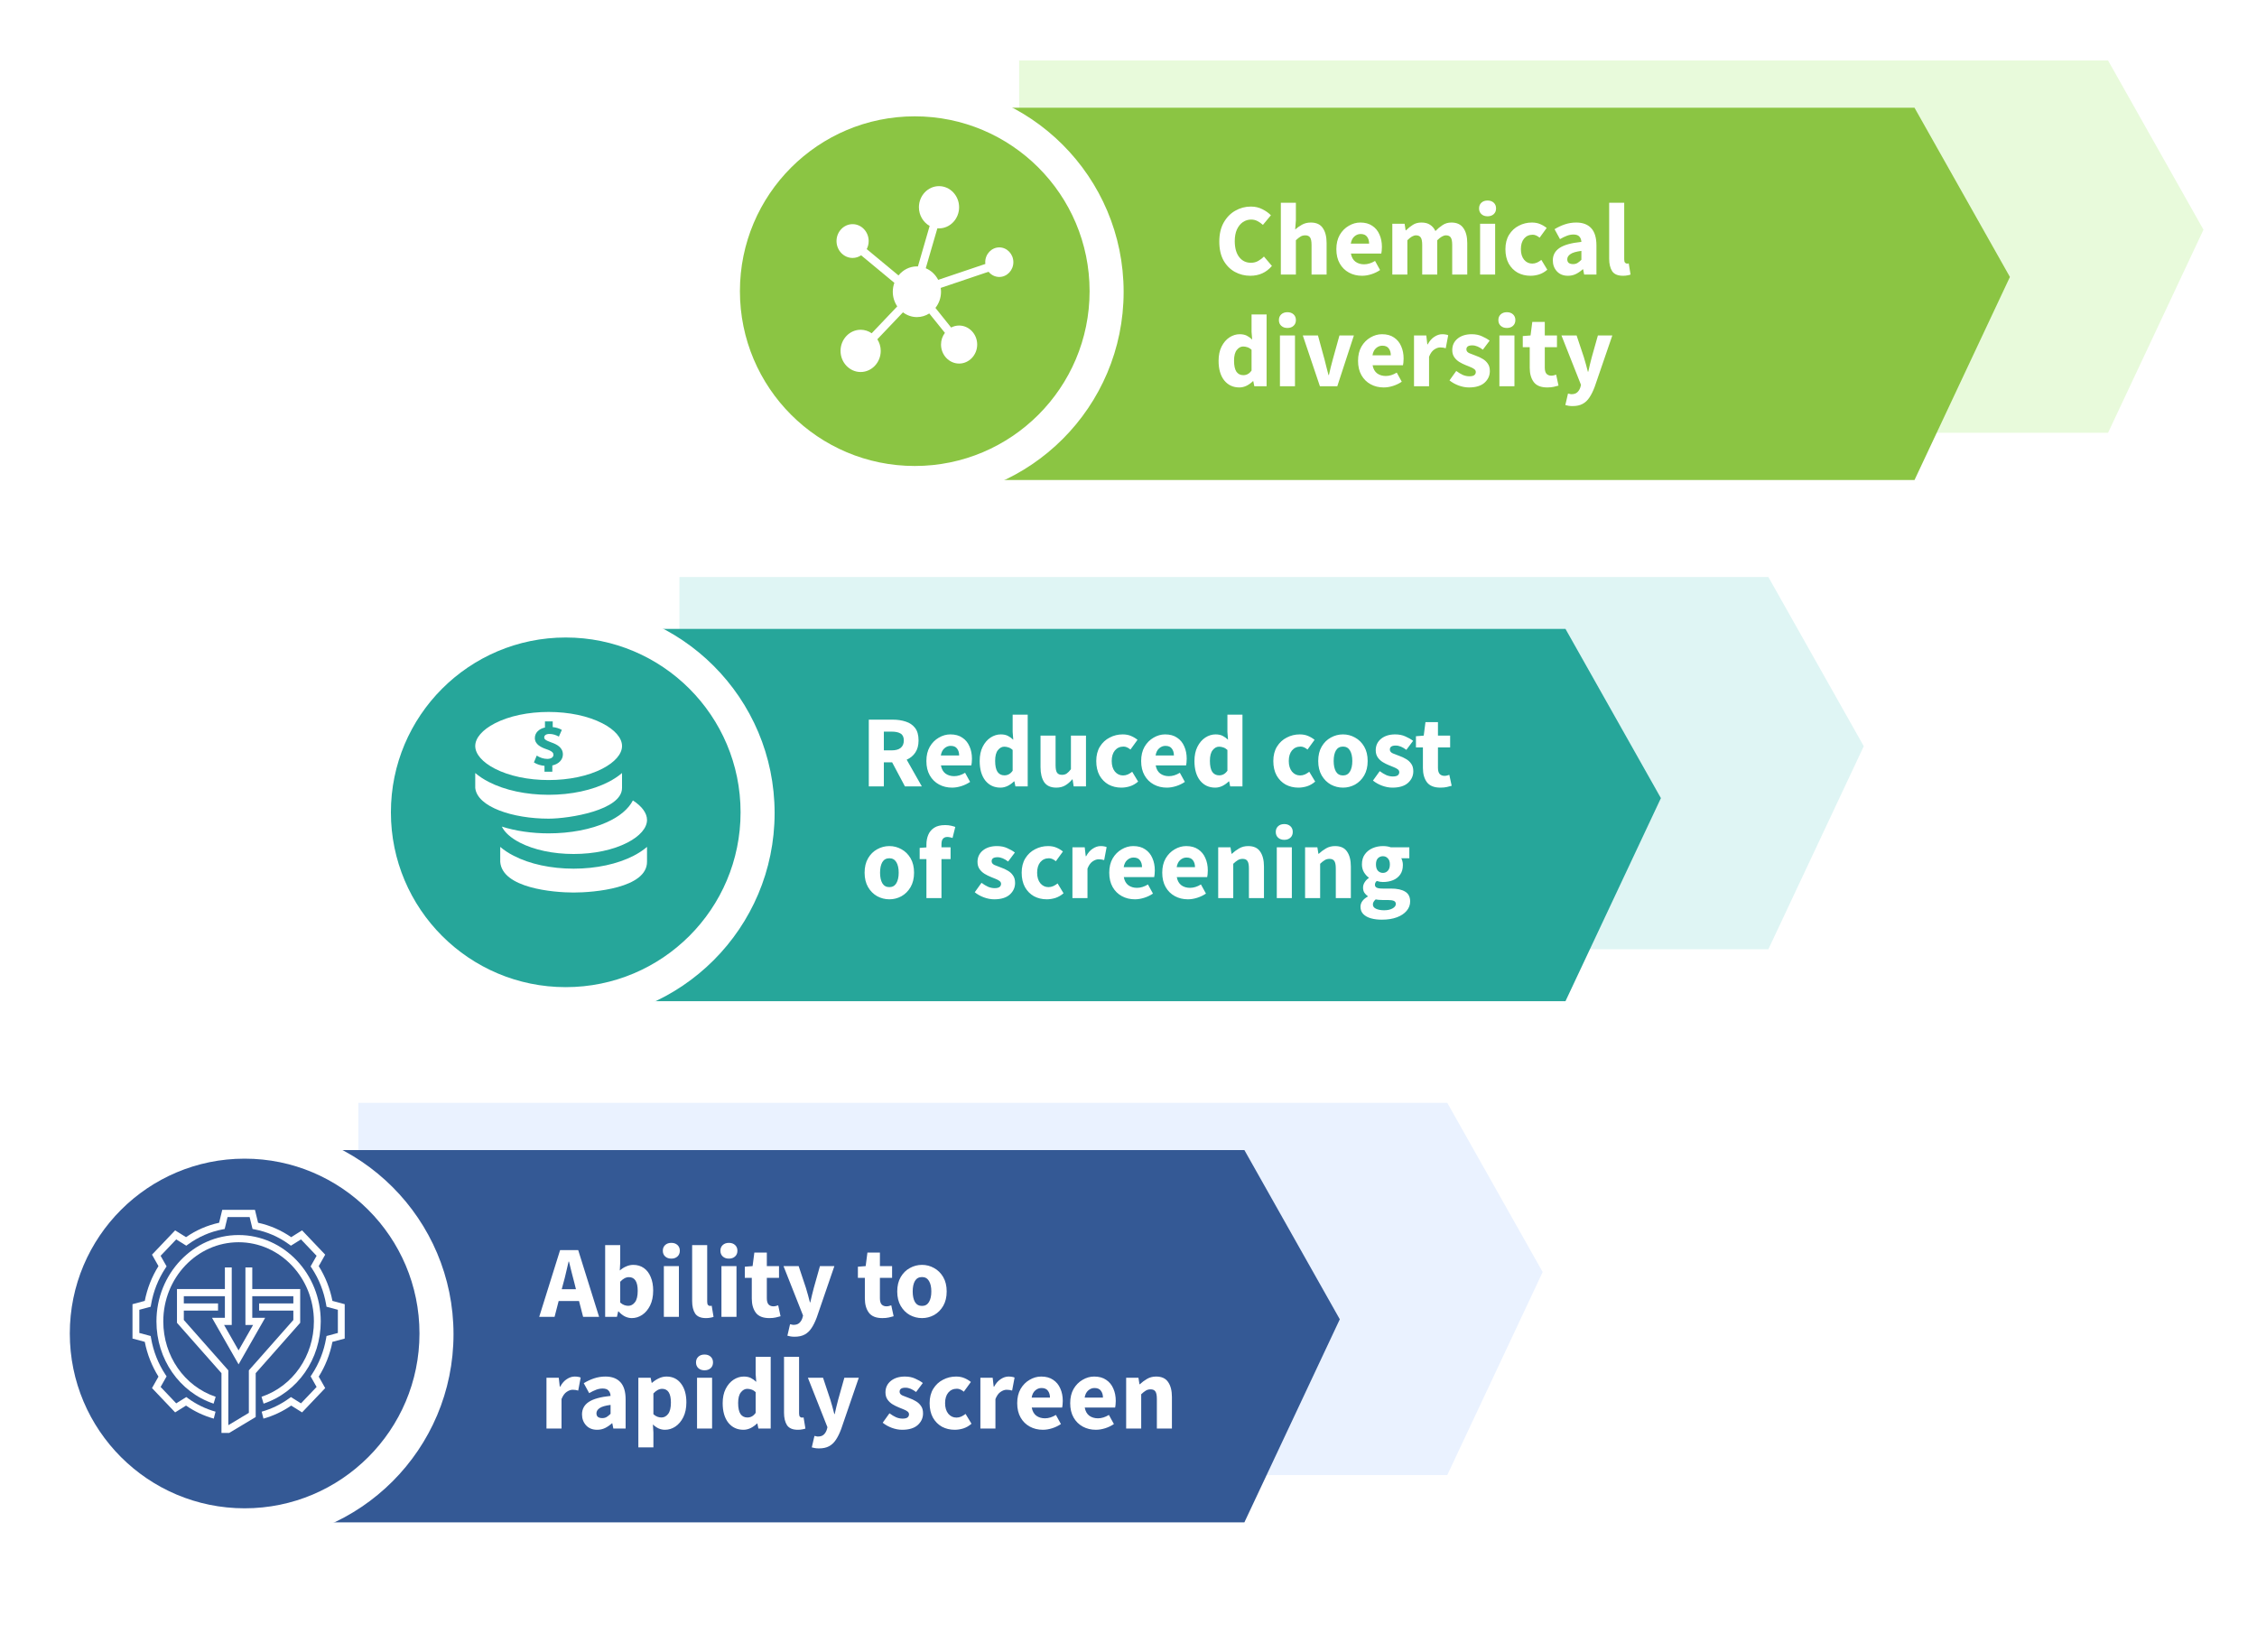 <svg width="485" height="355" viewBox="0 0 485 355" fill="none" xmlns="http://www.w3.org/2000/svg">
<rect width="485" height="355" fill="white"/>
<path d="M77 237H310.997L331.5 273.364L310.997 317H77V237Z" fill="#EAF2FF"/>
<path d="M56.906 247.156H267.403L287.906 283.52L267.403 327.156H56.906V247.156Z" fill="#345995"/>
<g filter="url(#filter0_d_3346_10441)">
<circle cx="52.727" cy="284.727" r="44.727" fill="white"/>
</g>
<g filter="url(#filter1_d_3346_10441)">
<circle cx="52.57" cy="284.57" r="37.57" fill="#345995"/>
</g>
<path d="M121.06 275.74L120.708 277.06H123.766L123.436 275.74C123.245 275.021 123.047 274.259 122.842 273.452C122.651 272.645 122.461 271.868 122.27 271.12H122.182C122.006 271.883 121.823 272.667 121.632 273.474C121.456 274.266 121.265 275.021 121.06 275.74ZM115.868 283L120.356 268.656H124.25L128.738 283H125.306L124.426 279.59H120.048L119.168 283H115.868ZM135.761 283.264C135.277 283.264 134.786 283.147 134.287 282.912C133.803 282.663 133.349 282.303 132.923 281.834H132.835L132.571 283H130.041V267.578H133.275V271.362L133.187 273.034C133.613 272.653 134.075 272.359 134.573 272.154C135.072 271.934 135.571 271.824 136.069 271.824C136.949 271.824 137.712 272.051 138.357 272.506C139.003 272.961 139.494 273.606 139.831 274.442C140.183 275.263 140.359 276.231 140.359 277.346C140.359 278.593 140.139 279.663 139.699 280.558C139.259 281.438 138.687 282.113 137.983 282.582C137.294 283.037 136.553 283.264 135.761 283.264ZM135.013 280.624C135.571 280.624 136.047 280.367 136.443 279.854C136.839 279.341 137.037 278.527 137.037 277.412C137.037 275.447 136.407 274.464 135.145 274.464C134.5 274.464 133.877 274.794 133.275 275.454V279.92C133.569 280.184 133.862 280.367 134.155 280.47C134.449 280.573 134.735 280.624 135.013 280.624ZM142.653 283V272.088H145.887V283H142.653ZM144.259 270.482C143.716 270.482 143.276 270.328 142.939 270.02C142.601 269.712 142.433 269.301 142.433 268.788C142.433 268.275 142.601 267.864 142.939 267.556C143.276 267.248 143.716 267.094 144.259 267.094C144.801 267.094 145.241 267.248 145.579 267.556C145.916 267.864 146.085 268.275 146.085 268.788C146.085 269.301 145.916 269.712 145.579 270.02C145.241 270.328 144.801 270.482 144.259 270.482ZM151.703 283.264C150.588 283.264 149.811 282.934 149.371 282.274C148.945 281.599 148.733 280.712 148.733 279.612V267.578H151.967V279.744C151.967 280.081 152.025 280.316 152.143 280.448C152.275 280.58 152.407 280.646 152.539 280.646C152.612 280.646 152.671 280.646 152.715 280.646C152.773 280.631 152.847 280.617 152.935 280.602L153.331 283C153.155 283.073 152.927 283.132 152.649 283.176C152.385 283.235 152.069 283.264 151.703 283.264ZM155.028 283V272.088H158.262V283H155.028ZM156.634 270.482C156.091 270.482 155.651 270.328 155.314 270.02C154.976 269.712 154.808 269.301 154.808 268.788C154.808 268.275 154.976 267.864 155.314 267.556C155.651 267.248 156.091 267.094 156.634 267.094C157.176 267.094 157.616 267.248 157.954 267.556C158.291 267.864 158.46 268.275 158.46 268.788C158.46 269.301 158.291 269.712 157.954 270.02C157.616 270.328 157.176 270.482 156.634 270.482ZM165.31 283.264C163.96 283.264 162.992 282.875 162.406 282.098C161.834 281.321 161.548 280.301 161.548 279.04V274.618H160.052V272.22L161.724 272.088L162.098 269.184H164.782V272.088H167.4V274.618H164.782V278.996C164.782 279.612 164.906 280.059 165.156 280.338C165.42 280.602 165.764 280.734 166.19 280.734C166.366 280.734 166.542 280.712 166.718 280.668C166.908 280.624 167.077 280.573 167.224 280.514L167.73 282.868C167.451 282.956 167.106 283.044 166.696 283.132C166.3 283.22 165.838 283.264 165.31 283.264ZM170.74 287.268C170.417 287.268 170.131 287.246 169.882 287.202C169.647 287.158 169.42 287.107 169.2 287.048L169.772 284.584C169.874 284.599 169.992 284.621 170.124 284.65C170.256 284.694 170.38 284.716 170.498 284.716C171.04 284.716 171.458 284.584 171.752 284.32C172.045 284.056 172.265 283.711 172.412 283.286L172.566 282.714L168.364 272.088H171.62L173.182 276.774C173.343 277.273 173.49 277.779 173.622 278.292C173.754 278.805 173.893 279.333 174.04 279.876H174.128C174.245 279.363 174.362 278.849 174.48 278.336C174.612 277.808 174.744 277.287 174.876 276.774L176.196 272.088H179.298L175.514 283.11C175.176 284.019 174.802 284.782 174.392 285.398C173.981 286.029 173.482 286.498 172.896 286.806C172.324 287.114 171.605 287.268 170.74 287.268ZM189.609 283.264C188.259 283.264 187.291 282.875 186.705 282.098C186.133 281.321 185.847 280.301 185.847 279.04V274.618H184.351V272.22L186.023 272.088L186.397 269.184H189.081V272.088H191.699V274.618H189.081V278.996C189.081 279.612 189.205 280.059 189.455 280.338C189.719 280.602 190.063 280.734 190.489 280.734C190.665 280.734 190.841 280.712 191.017 280.668C191.207 280.624 191.376 280.573 191.523 280.514L192.029 282.868C191.75 282.956 191.405 283.044 190.995 283.132C190.599 283.22 190.137 283.264 189.609 283.264ZM198.128 283.264C197.204 283.264 196.331 283.044 195.51 282.604C194.703 282.149 194.05 281.497 193.552 280.646C193.053 279.781 192.804 278.747 192.804 277.544C192.804 276.327 193.053 275.293 193.552 274.442C194.05 273.591 194.703 272.946 195.51 272.506C196.331 272.051 197.204 271.824 198.128 271.824C199.052 271.824 199.917 272.051 200.724 272.506C201.53 272.946 202.183 273.591 202.682 274.442C203.18 275.293 203.43 276.327 203.43 277.544C203.43 278.747 203.18 279.781 202.682 280.646C202.183 281.497 201.53 282.149 200.724 282.604C199.917 283.044 199.052 283.264 198.128 283.264ZM198.128 280.646C198.788 280.646 199.286 280.367 199.624 279.81C199.961 279.238 200.13 278.483 200.13 277.544C200.13 276.591 199.961 275.835 199.624 275.278C199.286 274.721 198.788 274.442 198.128 274.442C197.453 274.442 196.947 274.721 196.61 275.278C196.287 275.835 196.126 276.591 196.126 277.544C196.126 278.483 196.287 279.238 196.61 279.81C196.947 280.367 197.453 280.646 198.128 280.646ZM117.43 307V296.088H120.07L120.29 298.002H120.378C120.774 297.269 121.251 296.726 121.808 296.374C122.365 296.007 122.923 295.824 123.48 295.824C123.788 295.824 124.045 295.846 124.25 295.89C124.455 295.919 124.631 295.971 124.778 296.044L124.25 298.838C124.059 298.779 123.869 298.735 123.678 298.706C123.502 298.677 123.297 298.662 123.062 298.662C122.651 298.662 122.219 298.816 121.764 299.124C121.324 299.417 120.957 299.931 120.664 300.664V307H117.43ZM128.323 307.264C127.325 307.264 126.533 306.949 125.947 306.318C125.36 305.673 125.067 304.888 125.067 303.964C125.067 302.82 125.551 301.925 126.519 301.28C127.487 300.635 129.049 300.202 131.205 299.982C131.175 299.498 131.029 299.117 130.765 298.838C130.515 298.545 130.09 298.398 129.489 298.398C129.034 298.398 128.572 298.486 128.103 298.662C127.633 298.838 127.135 299.08 126.607 299.388L125.441 297.254C126.13 296.829 126.863 296.484 127.641 296.22C128.433 295.956 129.254 295.824 130.105 295.824C131.498 295.824 132.569 296.227 133.317 297.034C134.065 297.841 134.439 299.08 134.439 300.752V307H131.799L131.579 305.878H131.491C131.036 306.289 130.545 306.626 130.017 306.89C129.503 307.139 128.939 307.264 128.323 307.264ZM129.423 304.756C129.789 304.756 130.105 304.675 130.369 304.514C130.647 304.338 130.926 304.111 131.205 303.832V301.918C130.061 302.065 129.269 302.299 128.829 302.622C128.389 302.93 128.169 303.297 128.169 303.722C128.169 304.074 128.279 304.338 128.499 304.514C128.733 304.675 129.041 304.756 129.423 304.756ZM137.174 311.048V296.088H139.814L140.034 297.166H140.122C140.547 296.785 141.024 296.469 141.552 296.22C142.095 295.956 142.652 295.824 143.224 295.824C144.544 295.824 145.585 296.33 146.348 297.342C147.111 298.339 147.492 299.681 147.492 301.368C147.492 302.615 147.272 303.678 146.832 304.558C146.392 305.438 145.82 306.113 145.116 306.582C144.427 307.037 143.686 307.264 142.894 307.264C142.425 307.264 141.97 307.169 141.53 306.978C141.09 306.773 140.679 306.487 140.298 306.12L140.408 307.858V311.048H137.174ZM142.146 304.624C142.703 304.624 143.18 304.367 143.576 303.854C143.972 303.341 144.17 302.527 144.17 301.412C144.17 299.447 143.539 298.464 142.278 298.464C141.647 298.464 141.024 298.794 140.408 299.454V303.92C140.701 304.184 140.995 304.367 141.288 304.47C141.581 304.573 141.867 304.624 142.146 304.624ZM149.785 307V296.088H153.019V307H149.785ZM151.391 294.482C150.849 294.482 150.409 294.328 150.071 294.02C149.734 293.712 149.565 293.301 149.565 292.788C149.565 292.275 149.734 291.864 150.071 291.556C150.409 291.248 150.849 291.094 151.391 291.094C151.934 291.094 152.374 291.248 152.711 291.556C153.049 291.864 153.217 292.275 153.217 292.788C153.217 293.301 153.049 293.712 152.711 294.02C152.374 294.328 151.934 294.482 151.391 294.482ZM159.76 307.264C158.41 307.264 157.325 306.758 156.504 305.746C155.697 304.719 155.294 303.319 155.294 301.544C155.294 300.356 155.506 299.337 155.932 298.486C156.372 297.621 156.936 296.961 157.626 296.506C158.33 296.051 159.063 295.824 159.826 295.824C160.427 295.824 160.933 295.927 161.344 296.132C161.754 296.337 162.143 296.616 162.51 296.968L162.378 295.296V291.578H165.612V307H162.972L162.752 305.922H162.664C162.282 306.303 161.835 306.626 161.322 306.89C160.808 307.139 160.288 307.264 159.76 307.264ZM160.596 304.624C160.948 304.624 161.263 304.551 161.542 304.404C161.835 304.257 162.114 304.001 162.378 303.634V299.168C162.099 298.904 161.798 298.721 161.476 298.618C161.168 298.515 160.867 298.464 160.574 298.464C160.06 298.464 159.606 298.713 159.21 299.212C158.814 299.696 158.616 300.459 158.616 301.5C158.616 302.571 158.784 303.363 159.122 303.876C159.474 304.375 159.965 304.624 160.596 304.624ZM171.447 307.264C170.332 307.264 169.555 306.934 169.115 306.274C168.69 305.599 168.477 304.712 168.477 303.612V291.578H171.711V303.744C171.711 304.081 171.77 304.316 171.887 304.448C172.019 304.58 172.151 304.646 172.283 304.646C172.356 304.646 172.415 304.646 172.459 304.646C172.518 304.631 172.591 304.617 172.679 304.602L173.075 307C172.899 307.073 172.672 307.132 172.393 307.176C172.129 307.235 171.814 307.264 171.447 307.264ZM175.982 311.268C175.659 311.268 175.373 311.246 175.124 311.202C174.889 311.158 174.662 311.107 174.442 311.048L175.014 308.584C175.116 308.599 175.234 308.621 175.366 308.65C175.498 308.694 175.622 308.716 175.74 308.716C176.282 308.716 176.7 308.584 176.994 308.32C177.287 308.056 177.507 307.711 177.654 307.286L177.808 306.714L173.606 296.088H176.862L178.424 300.774C178.585 301.273 178.732 301.779 178.864 302.292C178.996 302.805 179.135 303.333 179.282 303.876H179.37C179.487 303.363 179.604 302.849 179.722 302.336C179.854 301.808 179.986 301.287 180.118 300.774L181.438 296.088H184.54L180.756 307.11C180.418 308.019 180.044 308.782 179.634 309.398C179.223 310.029 178.724 310.498 178.138 310.806C177.566 311.114 176.847 311.268 175.982 311.268ZM193.861 307.264C193.142 307.264 192.401 307.125 191.639 306.846C190.891 306.567 190.238 306.201 189.681 305.746L191.133 303.722C191.631 304.089 192.108 304.375 192.563 304.58C193.032 304.771 193.494 304.866 193.949 304.866C194.433 304.866 194.785 304.785 195.005 304.624C195.225 304.448 195.335 304.221 195.335 303.942C195.335 303.693 195.225 303.487 195.005 303.326C194.799 303.165 194.528 303.018 194.191 302.886C193.853 302.739 193.494 302.593 193.113 302.446C192.673 302.27 192.233 302.05 191.793 301.786C191.367 301.522 191.008 301.185 190.715 300.774C190.421 300.349 190.275 299.835 190.275 299.234C190.275 298.222 190.656 297.401 191.419 296.77C192.196 296.139 193.208 295.824 194.455 295.824C195.291 295.824 196.024 295.971 196.655 296.264C197.3 296.543 197.85 296.858 198.305 297.21L196.853 299.146C196.471 298.853 196.09 298.625 195.709 298.464C195.327 298.303 194.946 298.222 194.565 298.222C193.729 298.222 193.311 298.508 193.311 299.08C193.311 299.432 193.516 299.703 193.927 299.894C194.352 300.07 194.843 300.261 195.401 300.466C195.87 300.627 196.325 300.84 196.765 301.104C197.219 301.353 197.593 301.691 197.887 302.116C198.195 302.527 198.349 303.069 198.349 303.744C198.349 304.727 197.967 305.563 197.205 306.252C196.442 306.927 195.327 307.264 193.861 307.264ZM205.155 307.264C204.143 307.264 203.226 307.044 202.405 306.604C201.598 306.149 200.953 305.497 200.469 304.646C199.999 303.781 199.765 302.747 199.765 301.544C199.765 300.327 200.029 299.293 200.557 298.442C201.085 297.591 201.781 296.946 202.647 296.506C203.512 296.051 204.443 295.824 205.441 295.824C206.115 295.824 206.709 295.934 207.223 296.154C207.751 296.374 208.22 296.653 208.631 296.99L207.113 299.08C206.599 298.655 206.108 298.442 205.639 298.442C204.861 298.442 204.238 298.721 203.769 299.278C203.314 299.835 203.087 300.591 203.087 301.544C203.087 302.483 203.314 303.238 203.769 303.81C204.238 304.367 204.825 304.646 205.529 304.646C205.881 304.646 206.225 304.573 206.563 304.426C206.9 304.265 207.208 304.074 207.487 303.854L208.763 305.966C208.22 306.435 207.633 306.773 207.003 306.978C206.372 307.169 205.756 307.264 205.155 307.264ZM210.672 307V296.088H213.312L213.532 298.002H213.62C214.016 297.269 214.493 296.726 215.05 296.374C215.608 296.007 216.165 295.824 216.722 295.824C217.03 295.824 217.287 295.846 217.492 295.89C217.698 295.919 217.874 295.971 218.02 296.044L217.492 298.838C217.302 298.779 217.111 298.735 216.92 298.706C216.744 298.677 216.539 298.662 216.304 298.662C215.894 298.662 215.461 298.816 215.006 299.124C214.566 299.417 214.2 299.931 213.906 300.664V307H210.672ZM224.107 307.264C223.066 307.264 222.127 307.037 221.291 306.582C220.455 306.127 219.795 305.475 219.311 304.624C218.827 303.773 218.585 302.747 218.585 301.544C218.585 300.356 218.827 299.337 219.311 298.486C219.81 297.635 220.455 296.983 221.247 296.528C222.039 296.059 222.868 295.824 223.733 295.824C224.774 295.824 225.632 296.059 226.307 296.528C226.996 296.983 227.51 297.606 227.847 298.398C228.199 299.175 228.375 300.063 228.375 301.06C228.375 301.339 228.36 301.617 228.331 301.896C228.302 302.16 228.272 302.358 228.243 302.49H221.709C221.856 303.282 222.186 303.869 222.699 304.25C223.212 304.617 223.828 304.8 224.547 304.8C225.324 304.8 226.109 304.558 226.901 304.074L227.979 306.032C227.422 306.413 226.798 306.714 226.109 306.934C225.42 307.154 224.752 307.264 224.107 307.264ZM221.687 300.356H225.625C225.625 299.755 225.478 299.263 225.185 298.882C224.906 298.486 224.444 298.288 223.799 298.288C223.3 298.288 222.853 298.464 222.457 298.816C222.061 299.153 221.804 299.667 221.687 300.356ZM235.494 307.264C234.452 307.264 233.514 307.037 232.678 306.582C231.842 306.127 231.182 305.475 230.698 304.624C230.214 303.773 229.972 302.747 229.972 301.544C229.972 300.356 230.214 299.337 230.698 298.486C231.196 297.635 231.842 296.983 232.634 296.528C233.426 296.059 234.254 295.824 235.12 295.824C236.161 295.824 237.019 296.059 237.694 296.528C238.383 296.983 238.896 297.606 239.234 298.398C239.586 299.175 239.762 300.063 239.762 301.06C239.762 301.339 239.747 301.617 239.718 301.896C239.688 302.16 239.659 302.358 239.63 302.49H233.096C233.242 303.282 233.572 303.869 234.086 304.25C234.599 304.617 235.215 304.8 235.934 304.8C236.711 304.8 237.496 304.558 238.288 304.074L239.366 306.032C238.808 306.413 238.185 306.714 237.496 306.934C236.806 307.154 236.139 307.264 235.494 307.264ZM233.074 300.356H237.012C237.012 299.755 236.865 299.263 236.572 298.882C236.293 298.486 235.831 298.288 235.186 298.288C234.687 298.288 234.24 298.464 233.844 298.816C233.448 299.153 233.191 299.667 233.074 300.356ZM241.996 307V296.088H244.636L244.856 297.474H244.944C245.414 297.034 245.927 296.653 246.484 296.33C247.056 295.993 247.709 295.824 248.442 295.824C249.63 295.824 250.488 296.22 251.016 297.012C251.559 297.789 251.83 298.86 251.83 300.224V307H248.596V300.642C248.596 299.85 248.486 299.307 248.266 299.014C248.061 298.721 247.724 298.574 247.254 298.574C246.844 298.574 246.492 298.669 246.198 298.86C245.905 299.036 245.582 299.293 245.23 299.63V307H241.996Z" fill="white"/>
<path d="M64.508 277.014H54.21V272.375H52.739V284.745H54.382L51.268 290.201L48.155 284.745H49.797V272.375H48.326V277.014H38.029V284.276L47.591 295.1V307.939H49.257L54.946 304.522V295.1L64.508 284.276V277.014ZM53.475 294.492V303.625L49.062 306.276V294.492L39.5 283.668V281.653H46.855V280.106H39.5V278.56H48.326V283.199H45.555L51.268 293.206L56.981 283.199H54.21V278.56H63.037V280.106H55.681V281.653H63.037V283.668L53.475 294.492Z" fill="white"/>
<path d="M71.435 279.566C70.91 276.888 69.921 274.378 68.491 272.093L69.881 269.632L64.912 264.409L62.57 265.87C60.395 264.366 58.008 263.326 55.46 262.775L54.787 260H47.759L47.086 262.773C44.538 263.325 42.15 264.364 39.975 265.868L37.633 264.408L32.664 269.63L34.054 272.091C32.624 274.376 31.635 276.886 31.11 279.565L28.472 280.274V287.66L31.111 288.368C31.636 291.047 32.624 293.556 34.055 295.842L32.665 298.303L37.635 303.527L39.976 302.065C41.801 303.325 43.803 304.267 45.935 304.866L46.316 303.372C44.193 302.775 42.21 301.813 40.42 300.514L40.032 300.232L37.867 301.583L34.515 298.059L35.8 295.784L35.531 295.376C33.987 293.027 32.956 290.41 32.468 287.601L32.383 287.113L29.943 286.459V281.475L32.382 280.821L32.467 280.333C32.956 277.524 33.986 274.908 35.531 272.558L35.799 272.151L34.514 269.875L37.867 266.351L40.031 267.701L40.419 267.42C42.655 265.796 45.144 264.713 47.816 264.2L48.28 264.111L48.903 261.546H53.643L54.266 264.111L54.73 264.2C57.402 264.712 59.891 265.795 62.127 267.42L62.515 267.701L64.679 266.351L68.032 269.875L66.747 272.151L67.016 272.558C68.56 274.908 69.591 277.523 70.079 280.333L70.164 280.821L72.603 281.475V286.459L70.164 287.114L70.079 287.601C69.591 290.41 68.56 293.027 67.016 295.376L66.747 295.784L68.032 298.059L64.68 301.583L62.515 300.232L62.127 300.514C60.337 301.814 58.354 302.775 56.231 303.372L56.612 304.866C58.743 304.267 60.745 303.325 62.571 302.065L64.912 303.527L69.882 298.303L68.492 295.842C69.922 293.556 70.911 291.047 71.436 288.368L74.075 287.66V280.274L71.435 279.566Z" fill="white"/>
<path d="M68.924 283.969C68.924 273.738 61.004 265.414 51.271 265.414C41.538 265.414 33.618 273.738 33.618 283.969C33.618 292.077 38.554 299.181 45.899 301.646L46.345 300.174C39.613 297.914 35.089 291.401 35.089 283.969C35.089 274.59 42.348 266.96 51.271 266.96C60.194 266.96 67.453 274.59 67.453 283.969C67.453 291.401 62.929 297.914 56.196 300.174L56.643 301.646C63.988 299.181 68.924 292.077 68.924 283.969Z" fill="white"/>
<path d="M146 124H379.997L400.5 160.364L379.997 204H146V124Z" fill="#DFF5F4"/>
<path d="M125.906 135.156H336.403L356.906 171.52L336.403 215.156H125.906V135.156Z" fill="#26A69A"/>
<g filter="url(#filter2_d_3346_10441)">
<circle cx="121.727" cy="172.727" r="44.727" fill="white"/>
</g>
<g filter="url(#filter3_d_3346_10441)">
<circle cx="121.57" cy="172.57" r="37.57" fill="#26A69A"/>
</g>
<path d="M186.694 169V154.656H191.864C192.876 154.656 193.8 154.795 194.636 155.074C195.472 155.338 196.139 155.793 196.638 156.438C197.137 157.083 197.386 157.978 197.386 159.122C197.386 160.178 197.151 161.051 196.682 161.74C196.227 162.415 195.611 162.921 194.834 163.258L198.09 169H194.46L191.71 163.83H189.928V169H186.694ZM189.928 161.256H191.6C192.451 161.256 193.096 161.08 193.536 160.728C193.991 160.361 194.218 159.826 194.218 159.122C194.218 158.418 193.991 157.927 193.536 157.648C193.096 157.369 192.451 157.23 191.6 157.23H189.928V161.256ZM204.591 169.264C203.55 169.264 202.611 169.037 201.775 168.582C200.939 168.127 200.279 167.475 199.795 166.624C199.311 165.773 199.069 164.747 199.069 163.544C199.069 162.356 199.311 161.337 199.795 160.486C200.294 159.635 200.939 158.983 201.731 158.528C202.523 158.059 203.352 157.824 204.217 157.824C205.259 157.824 206.117 158.059 206.791 158.528C207.481 158.983 207.994 159.606 208.331 160.398C208.683 161.175 208.859 162.063 208.859 163.06C208.859 163.339 208.845 163.617 208.815 163.896C208.786 164.16 208.757 164.358 208.727 164.49H202.193C202.34 165.282 202.67 165.869 203.183 166.25C203.697 166.617 204.313 166.8 205.031 166.8C205.809 166.8 206.593 166.558 207.385 166.074L208.463 168.032C207.906 168.413 207.283 168.714 206.593 168.934C205.904 169.154 205.237 169.264 204.591 169.264ZM202.171 162.356H206.109C206.109 161.755 205.963 161.263 205.669 160.882C205.391 160.486 204.929 160.288 204.283 160.288C203.785 160.288 203.337 160.464 202.941 160.816C202.545 161.153 202.289 161.667 202.171 162.356ZM214.988 169.264C213.639 169.264 212.553 168.758 211.732 167.746C210.925 166.719 210.522 165.319 210.522 163.544C210.522 162.356 210.735 161.337 211.16 160.486C211.6 159.621 212.165 158.961 212.854 158.506C213.558 158.051 214.291 157.824 215.054 157.824C215.655 157.824 216.161 157.927 216.572 158.132C216.983 158.337 217.371 158.616 217.738 158.968L217.606 157.296V153.578H220.84V169H218.2L217.98 167.922H217.892C217.511 168.303 217.063 168.626 216.55 168.89C216.037 169.139 215.516 169.264 214.988 169.264ZM215.824 166.624C216.176 166.624 216.491 166.551 216.77 166.404C217.063 166.257 217.342 166.001 217.606 165.634V161.168C217.327 160.904 217.027 160.721 216.704 160.618C216.396 160.515 216.095 160.464 215.802 160.464C215.289 160.464 214.834 160.713 214.438 161.212C214.042 161.696 213.844 162.459 213.844 163.5C213.844 164.571 214.013 165.363 214.35 165.876C214.702 166.375 215.193 166.624 215.824 166.624ZM226.983 169.264C225.795 169.264 224.93 168.875 224.387 168.098C223.859 167.306 223.595 166.228 223.595 164.864V158.088H226.829V164.446C226.829 165.223 226.939 165.766 227.159 166.074C227.379 166.367 227.724 166.514 228.193 166.514C228.604 166.514 228.949 166.419 229.227 166.228C229.506 166.037 229.807 165.729 230.129 165.304V158.088H233.363V169H230.723L230.481 167.482H230.415C229.961 168.025 229.462 168.457 228.919 168.78C228.377 169.103 227.731 169.264 226.983 169.264ZM240.961 169.264C239.949 169.264 239.033 169.044 238.211 168.604C237.405 168.149 236.759 167.497 236.275 166.646C235.806 165.781 235.571 164.747 235.571 163.544C235.571 162.327 235.835 161.293 236.363 160.442C236.891 159.591 237.588 158.946 238.453 158.506C239.319 158.051 240.25 157.824 241.247 157.824C241.922 157.824 242.516 157.934 243.029 158.154C243.557 158.374 244.027 158.653 244.437 158.99L242.919 161.08C242.406 160.655 241.915 160.442 241.445 160.442C240.668 160.442 240.045 160.721 239.575 161.278C239.121 161.835 238.893 162.591 238.893 163.544C238.893 164.483 239.121 165.238 239.575 165.81C240.045 166.367 240.631 166.646 241.335 166.646C241.687 166.646 242.032 166.573 242.369 166.426C242.707 166.265 243.015 166.074 243.293 165.854L244.569 167.966C244.027 168.435 243.44 168.773 242.809 168.978C242.179 169.169 241.563 169.264 240.961 169.264ZM250.74 169.264C249.698 169.264 248.76 169.037 247.924 168.582C247.088 168.127 246.428 167.475 245.944 166.624C245.46 165.773 245.218 164.747 245.218 163.544C245.218 162.356 245.46 161.337 245.944 160.486C246.442 159.635 247.088 158.983 247.88 158.528C248.672 158.059 249.5 157.824 250.366 157.824C251.407 157.824 252.265 158.059 252.94 158.528C253.629 158.983 254.142 159.606 254.48 160.398C254.832 161.175 255.008 162.063 255.008 163.06C255.008 163.339 254.993 163.617 254.964 163.896C254.934 164.16 254.905 164.358 254.876 164.49H248.342C248.488 165.282 248.818 165.869 249.332 166.25C249.845 166.617 250.461 166.8 251.18 166.8C251.957 166.8 252.742 166.558 253.534 166.074L254.612 168.032C254.054 168.413 253.431 168.714 252.742 168.934C252.052 169.154 251.385 169.264 250.74 169.264ZM248.32 162.356H252.258C252.258 161.755 252.111 161.263 251.818 160.882C251.539 160.486 251.077 160.288 250.432 160.288C249.933 160.288 249.486 160.464 249.09 160.816C248.694 161.153 248.437 161.667 248.32 162.356ZM261.137 169.264C259.787 169.264 258.702 168.758 257.881 167.746C257.074 166.719 256.671 165.319 256.671 163.544C256.671 162.356 256.883 161.337 257.309 160.486C257.749 159.621 258.313 158.961 259.003 158.506C259.707 158.051 260.44 157.824 261.203 157.824C261.804 157.824 262.31 157.927 262.721 158.132C263.131 158.337 263.52 158.616 263.887 158.968L263.755 157.296V153.578H266.989V169H264.349L264.129 167.922H264.041C263.659 168.303 263.212 168.626 262.699 168.89C262.185 169.139 261.665 169.264 261.137 169.264ZM261.973 166.624C262.325 166.624 262.64 166.551 262.919 166.404C263.212 166.257 263.491 166.001 263.755 165.634V161.168C263.476 160.904 263.175 160.721 262.853 160.618C262.545 160.515 262.244 160.464 261.951 160.464C261.437 160.464 260.983 160.713 260.587 161.212C260.191 161.696 259.993 162.459 259.993 163.5C259.993 164.571 260.161 165.363 260.499 165.876C260.851 166.375 261.342 166.624 261.973 166.624ZM279.01 169.264C277.998 169.264 277.081 169.044 276.26 168.604C275.453 168.149 274.808 167.497 274.324 166.646C273.855 165.781 273.62 164.747 273.62 163.544C273.62 162.327 273.884 161.293 274.412 160.442C274.94 159.591 275.637 158.946 276.502 158.506C277.367 158.051 278.299 157.824 279.296 157.824C279.971 157.824 280.565 157.934 281.078 158.154C281.606 158.374 282.075 158.653 282.486 158.99L280.968 161.08C280.455 160.655 279.963 160.442 279.494 160.442C278.717 160.442 278.093 160.721 277.624 161.278C277.169 161.835 276.942 162.591 276.942 163.544C276.942 164.483 277.169 165.238 277.624 165.81C278.093 166.367 278.68 166.646 279.384 166.646C279.736 166.646 280.081 166.573 280.418 166.426C280.755 166.265 281.063 166.074 281.342 165.854L282.618 167.966C282.075 168.435 281.489 168.773 280.858 168.978C280.227 169.169 279.611 169.264 279.01 169.264ZM288.591 169.264C287.667 169.264 286.794 169.044 285.973 168.604C285.166 168.149 284.513 167.497 284.015 166.646C283.516 165.781 283.267 164.747 283.267 163.544C283.267 162.327 283.516 161.293 284.015 160.442C284.513 159.591 285.166 158.946 285.973 158.506C286.794 158.051 287.667 157.824 288.591 157.824C289.515 157.824 290.38 158.051 291.187 158.506C291.993 158.946 292.646 159.591 293.145 160.442C293.643 161.293 293.893 162.327 293.893 163.544C293.893 164.747 293.643 165.781 293.145 166.646C292.646 167.497 291.993 168.149 291.187 168.604C290.38 169.044 289.515 169.264 288.591 169.264ZM288.591 166.646C289.251 166.646 289.749 166.367 290.087 165.81C290.424 165.238 290.593 164.483 290.593 163.544C290.593 162.591 290.424 161.835 290.087 161.278C289.749 160.721 289.251 160.442 288.591 160.442C287.916 160.442 287.41 160.721 287.073 161.278C286.75 161.835 286.589 162.591 286.589 163.544C286.589 164.483 286.75 165.238 287.073 165.81C287.41 166.367 287.916 166.646 288.591 166.646ZM299.212 169.264C298.494 169.264 297.753 169.125 296.99 168.846C296.242 168.567 295.59 168.201 295.032 167.746L296.484 165.722C296.983 166.089 297.46 166.375 297.914 166.58C298.384 166.771 298.846 166.866 299.3 166.866C299.784 166.866 300.136 166.785 300.356 166.624C300.576 166.448 300.686 166.221 300.686 165.942C300.686 165.693 300.576 165.487 300.356 165.326C300.151 165.165 299.88 165.018 299.542 164.886C299.205 164.739 298.846 164.593 298.464 164.446C298.024 164.27 297.584 164.05 297.144 163.786C296.719 163.522 296.36 163.185 296.066 162.774C295.773 162.349 295.626 161.835 295.626 161.234C295.626 160.222 296.008 159.401 296.77 158.77C297.548 158.139 298.56 157.824 299.806 157.824C300.642 157.824 301.376 157.971 302.006 158.264C302.652 158.543 303.202 158.858 303.656 159.21L302.204 161.146C301.823 160.853 301.442 160.625 301.06 160.464C300.679 160.303 300.298 160.222 299.916 160.222C299.08 160.222 298.662 160.508 298.662 161.08C298.662 161.432 298.868 161.703 299.278 161.894C299.704 162.07 300.195 162.261 300.752 162.466C301.222 162.627 301.676 162.84 302.116 163.104C302.571 163.353 302.945 163.691 303.238 164.116C303.546 164.527 303.7 165.069 303.7 165.744C303.7 166.727 303.319 167.563 302.556 168.252C301.794 168.927 300.679 169.264 299.212 169.264ZM309.527 169.264C308.177 169.264 307.209 168.875 306.623 168.098C306.051 167.321 305.765 166.301 305.765 165.04V160.618H304.269V158.22L305.941 158.088L306.315 155.184H308.999V158.088H311.617V160.618H308.999V164.996C308.999 165.612 309.123 166.059 309.373 166.338C309.637 166.602 309.981 166.734 310.407 166.734C310.583 166.734 310.759 166.712 310.935 166.668C311.125 166.624 311.294 166.573 311.441 166.514L311.947 168.868C311.668 168.956 311.323 169.044 310.913 169.132C310.517 169.22 310.055 169.264 309.527 169.264ZM191.116 193.264C190.192 193.264 189.319 193.044 188.498 192.604C187.691 192.149 187.039 191.497 186.54 190.646C186.041 189.781 185.792 188.747 185.792 187.544C185.792 186.327 186.041 185.293 186.54 184.442C187.039 183.591 187.691 182.946 188.498 182.506C189.319 182.051 190.192 181.824 191.116 181.824C192.04 181.824 192.905 182.051 193.712 182.506C194.519 182.946 195.171 183.591 195.67 184.442C196.169 185.293 196.418 186.327 196.418 187.544C196.418 188.747 196.169 189.781 195.67 190.646C195.171 191.497 194.519 192.149 193.712 192.604C192.905 193.044 192.04 193.264 191.116 193.264ZM191.116 190.646C191.776 190.646 192.275 190.367 192.612 189.81C192.949 189.238 193.118 188.483 193.118 187.544C193.118 186.591 192.949 185.835 192.612 185.278C192.275 184.721 191.776 184.442 191.116 184.442C190.441 184.442 189.935 184.721 189.598 185.278C189.275 185.835 189.114 186.591 189.114 187.544C189.114 188.483 189.275 189.238 189.598 189.81C189.935 190.367 190.441 190.646 191.116 190.646ZM199.076 193V184.618H197.624V182.22L199.076 182.11V181.516C199.076 180.739 199.208 180.035 199.472 179.404C199.736 178.773 200.161 178.267 200.748 177.886C201.334 177.505 202.119 177.314 203.102 177.314C203.556 177.314 203.974 177.358 204.356 177.446C204.737 177.534 205.045 177.622 205.28 177.71L204.686 180.086C204.495 180.013 204.304 179.961 204.114 179.932C203.923 179.888 203.74 179.866 203.564 179.866C203.168 179.866 202.86 179.991 202.64 180.24C202.42 180.475 202.31 180.871 202.31 181.428V182.088H204.268V184.618H202.31V193H199.076ZM213.64 193.264C212.921 193.264 212.181 193.125 211.418 192.846C210.67 192.567 210.017 192.201 209.46 191.746L210.912 189.722C211.411 190.089 211.887 190.375 212.342 190.58C212.811 190.771 213.273 190.866 213.728 190.866C214.212 190.866 214.564 190.785 214.784 190.624C215.004 190.448 215.114 190.221 215.114 189.942C215.114 189.693 215.004 189.487 214.784 189.326C214.579 189.165 214.307 189.018 213.97 188.886C213.633 188.739 213.273 188.593 212.892 188.446C212.452 188.27 212.012 188.05 211.572 187.786C211.147 187.522 210.787 187.185 210.494 186.774C210.201 186.349 210.054 185.835 210.054 185.234C210.054 184.222 210.435 183.401 211.198 182.77C211.975 182.139 212.987 181.824 214.234 181.824C215.07 181.824 215.803 181.971 216.434 182.264C217.079 182.543 217.629 182.858 218.084 183.21L216.632 185.146C216.251 184.853 215.869 184.625 215.488 184.464C215.107 184.303 214.725 184.222 214.344 184.222C213.508 184.222 213.09 184.508 213.09 185.08C213.09 185.432 213.295 185.703 213.706 185.894C214.131 186.07 214.623 186.261 215.18 186.466C215.649 186.627 216.104 186.84 216.544 187.104C216.999 187.353 217.373 187.691 217.666 188.116C217.974 188.527 218.128 189.069 218.128 189.744C218.128 190.727 217.747 191.563 216.984 192.252C216.221 192.927 215.107 193.264 213.64 193.264ZM224.934 193.264C223.922 193.264 223.005 193.044 222.184 192.604C221.377 192.149 220.732 191.497 220.248 190.646C219.779 189.781 219.544 188.747 219.544 187.544C219.544 186.327 219.808 185.293 220.336 184.442C220.864 183.591 221.561 182.946 222.426 182.506C223.291 182.051 224.223 181.824 225.22 181.824C225.895 181.824 226.489 181.934 227.002 182.154C227.53 182.374 227.999 182.653 228.41 182.99L226.892 185.08C226.379 184.655 225.887 184.442 225.418 184.442C224.641 184.442 224.017 184.721 223.548 185.278C223.093 185.835 222.866 186.591 222.866 187.544C222.866 188.483 223.093 189.238 223.548 189.81C224.017 190.367 224.604 190.646 225.308 190.646C225.66 190.646 226.005 190.573 226.342 190.426C226.679 190.265 226.987 190.074 227.266 189.854L228.542 191.966C227.999 192.435 227.413 192.773 226.782 192.978C226.151 193.169 225.535 193.264 224.934 193.264ZM230.451 193V182.088H233.091L233.311 184.002H233.399C233.795 183.269 234.272 182.726 234.829 182.374C235.387 182.007 235.944 181.824 236.501 181.824C236.809 181.824 237.066 181.846 237.271 181.89C237.477 181.919 237.653 181.971 237.799 182.044L237.271 184.838C237.081 184.779 236.89 184.735 236.699 184.706C236.523 184.677 236.318 184.662 236.083 184.662C235.673 184.662 235.24 184.816 234.785 185.124C234.345 185.417 233.979 185.931 233.685 186.664V193H230.451ZM243.886 193.264C242.845 193.264 241.906 193.037 241.07 192.582C240.234 192.127 239.574 191.475 239.09 190.624C238.606 189.773 238.364 188.747 238.364 187.544C238.364 186.356 238.606 185.337 239.09 184.486C239.589 183.635 240.234 182.983 241.026 182.528C241.818 182.059 242.647 181.824 243.512 181.824C244.554 181.824 245.412 182.059 246.086 182.528C246.776 182.983 247.289 183.606 247.626 184.398C247.978 185.175 248.154 186.063 248.154 187.06C248.154 187.339 248.14 187.617 248.11 187.896C248.081 188.16 248.052 188.358 248.022 188.49H241.488C241.635 189.282 241.965 189.869 242.478 190.25C242.992 190.617 243.608 190.8 244.326 190.8C245.104 190.8 245.888 190.558 246.68 190.074L247.758 192.032C247.201 192.413 246.578 192.714 245.888 192.934C245.199 193.154 244.532 193.264 243.886 193.264ZM241.466 186.356H245.404C245.404 185.755 245.258 185.263 244.964 184.882C244.686 184.486 244.224 184.288 243.578 184.288C243.08 184.288 242.632 184.464 242.236 184.816C241.84 185.153 241.584 185.667 241.466 186.356ZM255.273 193.264C254.232 193.264 253.293 193.037 252.457 192.582C251.621 192.127 250.961 191.475 250.477 190.624C249.993 189.773 249.751 188.747 249.751 187.544C249.751 186.356 249.993 185.337 250.477 184.486C250.976 183.635 251.621 182.983 252.413 182.528C253.205 182.059 254.034 181.824 254.899 181.824C255.94 181.824 256.798 182.059 257.473 182.528C258.162 182.983 258.676 183.606 259.013 184.398C259.365 185.175 259.541 186.063 259.541 187.06C259.541 187.339 259.526 187.617 259.497 187.896C259.468 188.16 259.438 188.358 259.409 188.49H252.875C253.022 189.282 253.352 189.869 253.865 190.25C254.378 190.617 254.994 190.8 255.713 190.8C256.49 190.8 257.275 190.558 258.067 190.074L259.145 192.032C258.588 192.413 257.964 192.714 257.275 192.934C256.586 193.154 255.918 193.264 255.273 193.264ZM252.853 186.356H256.791C256.791 185.755 256.644 185.263 256.351 184.882C256.072 184.486 255.61 184.288 254.965 184.288C254.466 184.288 254.019 184.464 253.623 184.816C253.227 185.153 252.97 185.667 252.853 186.356ZM261.776 193V182.088H264.416L264.636 183.474H264.724C265.193 183.034 265.706 182.653 266.264 182.33C266.836 181.993 267.488 181.824 268.222 181.824C269.41 181.824 270.268 182.22 270.796 183.012C271.338 183.789 271.61 184.86 271.61 186.224V193H268.376V186.642C268.376 185.85 268.266 185.307 268.046 185.014C267.84 184.721 267.503 184.574 267.034 184.574C266.623 184.574 266.271 184.669 265.978 184.86C265.684 185.036 265.362 185.293 265.01 185.63V193H261.776ZM274.366 193V182.088H277.6V193H274.366ZM275.972 180.482C275.429 180.482 274.989 180.328 274.652 180.02C274.314 179.712 274.146 179.301 274.146 178.788C274.146 178.275 274.314 177.864 274.652 177.556C274.989 177.248 275.429 177.094 275.972 177.094C276.514 177.094 276.954 177.248 277.292 177.556C277.629 177.864 277.798 178.275 277.798 178.788C277.798 179.301 277.629 179.712 277.292 180.02C276.954 180.328 276.514 180.482 275.972 180.482ZM280.446 193V182.088H283.086L283.306 183.474H283.394C283.863 183.034 284.376 182.653 284.934 182.33C285.506 181.993 286.158 181.824 286.892 181.824C288.08 181.824 288.938 182.22 289.466 183.012C290.008 183.789 290.28 184.86 290.28 186.224V193H287.046V186.642C287.046 185.85 286.936 185.307 286.716 185.014C286.51 184.721 286.173 184.574 285.704 184.574C285.293 184.574 284.941 184.669 284.648 184.86C284.354 185.036 284.032 185.293 283.68 185.63V193H280.446ZM296.929 197.642C296.079 197.642 295.309 197.547 294.619 197.356C293.93 197.165 293.38 196.865 292.969 196.454C292.559 196.043 292.353 195.515 292.353 194.87C292.353 193.99 292.874 193.257 293.915 192.67V192.582C293.637 192.391 293.395 192.149 293.189 191.856C292.999 191.563 292.903 191.189 292.903 190.734C292.903 190.338 293.021 189.957 293.255 189.59C293.49 189.223 293.783 188.923 294.135 188.688V188.6C293.754 188.336 293.409 187.955 293.101 187.456C292.808 186.957 292.661 186.393 292.661 185.762C292.661 184.882 292.874 184.156 293.299 183.584C293.725 182.997 294.282 182.557 294.971 182.264C295.661 181.971 296.394 181.824 297.171 181.824C297.817 181.824 298.381 181.912 298.865 182.088H302.847V184.442H301.109C301.212 184.603 301.293 184.809 301.351 185.058C301.425 185.307 301.461 185.579 301.461 185.872C301.461 186.708 301.271 187.397 300.889 187.94C300.508 188.483 299.995 188.886 299.349 189.15C298.704 189.414 297.978 189.546 297.171 189.546C296.746 189.546 296.306 189.473 295.851 189.326C295.587 189.546 295.455 189.817 295.455 190.14C295.455 190.419 295.58 190.624 295.829 190.756C296.079 190.888 296.504 190.954 297.105 190.954H298.865C300.215 190.954 301.241 191.174 301.945 191.614C302.664 192.039 303.023 192.743 303.023 193.726C303.023 194.474 302.774 195.141 302.275 195.728C301.777 196.329 301.073 196.799 300.163 197.136C299.254 197.473 298.176 197.642 296.929 197.642ZM297.171 187.588C297.597 187.588 297.949 187.434 298.227 187.126C298.521 186.818 298.667 186.363 298.667 185.762C298.667 185.19 298.521 184.757 298.227 184.464C297.949 184.156 297.597 184.002 297.171 184.002C296.746 184.002 296.387 184.149 296.093 184.442C295.815 184.735 295.675 185.175 295.675 185.762C295.675 186.363 295.815 186.818 296.093 187.126C296.387 187.434 296.746 187.588 297.171 187.588ZM297.435 195.618C298.169 195.618 298.77 195.486 299.239 195.222C299.709 194.958 299.943 194.643 299.943 194.276C299.943 193.939 299.797 193.711 299.503 193.594C299.225 193.477 298.814 193.418 298.271 193.418H297.149C296.783 193.418 296.475 193.403 296.225 193.374C295.991 193.359 295.785 193.33 295.609 193.286C295.213 193.638 295.015 193.997 295.015 194.364C295.015 194.775 295.235 195.083 295.675 195.288C296.13 195.508 296.717 195.618 297.435 195.618Z" fill="white"/>
<path d="M102.123 166.125V169.328C102.556 173.435 110.221 175.932 117.895 175.932C122.301 175.932 133.667 174.122 133.667 169.328V166.125C132.855 166.821 131.886 167.462 130.77 168.037C127.306 169.821 122.734 170.804 117.895 170.804C113.057 170.804 108.485 169.821 105.02 168.037C103.904 167.462 102.936 166.821 102.123 166.125Z" fill="white"/>
<path d="M107.838 177.637C108.432 178.877 109.772 180.082 111.711 181.081C114.772 182.657 118.875 183.525 123.264 183.525C127.654 183.525 131.757 182.657 134.818 181.081C137.499 179.7 139.036 177.924 139.036 176.208C139.036 174.754 137.949 173.273 136.001 172.016C135.056 173.849 133.138 175.47 130.405 176.704C126.996 178.244 122.553 179.092 117.894 179.092C114.29 179.092 110.809 178.582 107.838 177.637Z" fill="white"/>
<path d="M107.493 182V185.203C107.909 190.847 118.859 191.807 123.264 191.807C127.67 191.807 139.036 190.847 139.036 185.203V182C138.224 182.696 137.255 183.337 136.139 183.912C132.675 185.696 128.103 186.679 123.264 186.679C118.426 186.679 113.854 185.696 110.39 183.912C109.274 183.337 108.305 182.696 107.493 182Z" fill="white"/>
<path d="M129.449 155.445C126.388 153.868 122.285 153 117.895 153C113.506 153 109.403 153.868 106.342 155.445C103.661 156.825 102.123 158.601 102.123 160.318C102.123 162.034 103.661 163.81 106.342 165.19C109.403 166.767 113.506 167.635 117.895 167.635C122.285 167.635 126.388 166.767 129.449 165.19C132.13 163.81 133.667 162.034 133.667 160.318C133.667 158.601 132.13 156.825 129.449 155.445ZM118.687 164.498V165.846H117.005V164.579C116.205 164.512 115.416 164.285 114.729 163.845L115.34 162.378C116.019 162.816 116.807 163.091 117.608 163.091C118.4 163.091 118.931 162.738 118.931 162.213C118.931 161.86 118.764 161.475 117.549 161.052C116.258 160.617 114.934 159.985 114.934 158.605C114.934 157.497 115.775 156.635 117.105 156.345V155.035H118.773V156.255C119.46 156.316 120.124 156.516 120.733 156.854L120.096 158.298C119.47 157.953 118.798 157.728 118.083 157.728C117.245 157.728 116.947 158.105 116.947 158.457C116.947 158.839 117.17 159.088 118.49 159.557C119.638 159.96 120.958 160.616 120.958 162.127C120.958 163.271 120.059 164.195 118.687 164.498Z" fill="white"/>
<path d="M219 13H452.997L473.5 49.364L452.997 93H219V13Z" fill="#E8FADB"/>
<path d="M200.906 23.156H411.403L431.906 59.52L411.403 103.156H200.906V23.156Z" fill="#8BC543"/>
<g filter="url(#filter4_d_3346_10441)">
<circle cx="196.727" cy="60.727" r="44.727" fill="white"/>
</g>
<g filter="url(#filter5_d_3346_10441)">
<circle cx="196.57" cy="60.57" r="37.57" fill="#8BC543"/>
</g>
<path d="M268.678 59.264C267.475 59.264 266.368 58.985 265.356 58.428C264.344 57.871 263.53 57.049 262.914 55.964C262.313 54.864 262.012 53.515 262.012 51.916C262.012 50.332 262.32 48.983 262.936 47.868C263.567 46.739 264.395 45.881 265.422 45.294C266.463 44.693 267.585 44.392 268.788 44.392C269.712 44.392 270.541 44.583 271.274 44.964C272.007 45.331 272.616 45.763 273.1 46.262L271.384 48.33C271.017 47.993 270.629 47.721 270.218 47.516C269.822 47.296 269.367 47.186 268.854 47.186C268.209 47.186 267.615 47.369 267.072 47.736C266.544 48.103 266.119 48.631 265.796 49.32C265.488 50.009 265.334 50.838 265.334 51.806C265.334 53.273 265.649 54.417 266.28 55.238C266.911 56.059 267.754 56.47 268.81 56.47C269.397 56.47 269.917 56.338 270.372 56.074C270.841 55.81 271.252 55.495 271.604 55.128L273.32 57.152C272.117 58.56 270.57 59.264 268.678 59.264ZM275.235 59V43.578H278.469V47.362L278.315 49.32C278.725 48.953 279.202 48.616 279.745 48.308C280.302 47.985 280.947 47.824 281.681 47.824C282.869 47.824 283.727 48.22 284.255 49.012C284.797 49.789 285.069 50.86 285.069 52.224V59H281.835V52.642C281.835 51.85 281.725 51.307 281.505 51.014C281.299 50.721 280.962 50.574 280.493 50.574C280.082 50.574 279.73 50.669 279.437 50.86C279.143 51.036 278.821 51.293 278.469 51.63V59H275.235ZM292.687 59.264C291.646 59.264 290.707 59.037 289.871 58.582C289.035 58.127 288.375 57.475 287.891 56.624C287.407 55.773 287.165 54.747 287.165 53.544C287.165 52.356 287.407 51.337 287.891 50.486C288.39 49.635 289.035 48.983 289.827 48.528C290.619 48.059 291.448 47.824 292.313 47.824C293.354 47.824 294.212 48.059 294.887 48.528C295.576 48.983 296.09 49.606 296.427 50.398C296.779 51.175 296.955 52.063 296.955 53.06C296.955 53.339 296.94 53.617 296.911 53.896C296.882 54.16 296.852 54.358 296.823 54.49H290.289C290.436 55.282 290.766 55.869 291.279 56.25C291.792 56.617 292.408 56.8 293.127 56.8C293.904 56.8 294.689 56.558 295.481 56.074L296.559 58.032C296.002 58.413 295.378 58.714 294.689 58.934C294 59.154 293.332 59.264 292.687 59.264ZM290.267 52.356H294.205C294.205 51.755 294.058 51.263 293.765 50.882C293.486 50.486 293.024 50.288 292.379 50.288C291.88 50.288 291.433 50.464 291.037 50.816C290.641 51.153 290.384 51.667 290.267 52.356ZM299.19 59V48.088H301.83L302.05 49.496H302.138C302.592 49.041 303.076 48.653 303.59 48.33C304.103 47.993 304.719 47.824 305.438 47.824C306.215 47.824 306.838 47.985 307.308 48.308C307.792 48.616 308.173 49.063 308.452 49.65C308.936 49.151 309.449 48.726 309.992 48.374C310.534 48.007 311.165 47.824 311.884 47.824C313.057 47.824 313.915 48.22 314.458 49.012C315.015 49.789 315.294 50.86 315.294 52.224V59H312.06V52.642C312.06 51.85 311.95 51.307 311.73 51.014C311.524 50.721 311.187 50.574 310.718 50.574C310.175 50.574 309.552 50.926 308.848 51.63V59H305.614V52.642C305.614 51.85 305.504 51.307 305.284 51.014C305.078 50.721 304.741 50.574 304.272 50.574C303.729 50.574 303.113 50.926 302.424 51.63V59H299.19ZM318.053 59V48.088H321.287V59H318.053ZM319.659 46.482C319.116 46.482 318.676 46.328 318.339 46.02C318.002 45.712 317.833 45.301 317.833 44.788C317.833 44.275 318.002 43.864 318.339 43.556C318.676 43.248 319.116 43.094 319.659 43.094C320.202 43.094 320.642 43.248 320.979 43.556C321.316 43.864 321.485 44.275 321.485 44.788C321.485 45.301 321.316 45.712 320.979 46.02C320.642 46.328 320.202 46.482 319.659 46.482ZM328.885 59.264C327.873 59.264 326.956 59.044 326.135 58.604C325.328 58.149 324.683 57.497 324.199 56.646C323.73 55.781 323.495 54.747 323.495 53.544C323.495 52.327 323.759 51.293 324.287 50.442C324.815 49.591 325.512 48.946 326.377 48.506C327.242 48.051 328.174 47.824 329.171 47.824C329.846 47.824 330.44 47.934 330.953 48.154C331.481 48.374 331.95 48.653 332.361 48.99L330.843 51.08C330.33 50.655 329.838 50.442 329.369 50.442C328.592 50.442 327.968 50.721 327.499 51.278C327.044 51.835 326.817 52.591 326.817 53.544C326.817 54.483 327.044 55.238 327.499 55.81C327.968 56.367 328.555 56.646 329.259 56.646C329.611 56.646 329.956 56.573 330.293 56.426C330.63 56.265 330.938 56.074 331.217 55.854L332.493 57.966C331.95 58.435 331.364 58.773 330.733 58.978C330.102 59.169 329.486 59.264 328.885 59.264ZM336.938 59.264C335.94 59.264 335.148 58.949 334.562 58.318C333.975 57.673 333.682 56.888 333.682 55.964C333.682 54.82 334.166 53.925 335.134 53.28C336.102 52.635 337.664 52.202 339.82 51.982C339.79 51.498 339.644 51.117 339.38 50.838C339.13 50.545 338.705 50.398 338.104 50.398C337.649 50.398 337.187 50.486 336.718 50.662C336.248 50.838 335.75 51.08 335.222 51.388L334.056 49.254C334.745 48.829 335.478 48.484 336.256 48.22C337.048 47.956 337.869 47.824 338.72 47.824C340.113 47.824 341.184 48.227 341.932 49.034C342.68 49.841 343.054 51.08 343.054 52.752V59H340.414L340.194 57.878H340.106C339.651 58.289 339.16 58.626 338.632 58.89C338.118 59.139 337.554 59.264 336.938 59.264ZM338.038 56.756C338.404 56.756 338.72 56.675 338.984 56.514C339.262 56.338 339.541 56.111 339.82 55.832V53.918C338.676 54.065 337.884 54.299 337.444 54.622C337.004 54.93 336.784 55.297 336.784 55.722C336.784 56.074 336.894 56.338 337.114 56.514C337.348 56.675 337.656 56.756 338.038 56.756ZM348.759 59.264C347.645 59.264 346.867 58.934 346.427 58.274C346.002 57.599 345.789 56.712 345.789 55.612V43.578H349.023V55.744C349.023 56.081 349.082 56.316 349.199 56.448C349.331 56.58 349.463 56.646 349.595 56.646C349.669 56.646 349.727 56.646 349.771 56.646C349.83 56.631 349.903 56.617 349.991 56.602L350.387 59C350.211 59.073 349.984 59.132 349.705 59.176C349.441 59.235 349.126 59.264 348.759 59.264ZM266.324 83.264C264.975 83.264 263.889 82.758 263.068 81.746C262.261 80.719 261.858 79.319 261.858 77.544C261.858 76.356 262.071 75.337 262.496 74.486C262.936 73.621 263.501 72.961 264.19 72.506C264.894 72.051 265.627 71.824 266.39 71.824C266.991 71.824 267.497 71.927 267.908 72.132C268.319 72.337 268.707 72.616 269.074 72.968L268.942 71.296V67.578H272.176V83H269.536L269.316 81.922H269.228C268.847 82.303 268.399 82.626 267.886 82.89C267.373 83.139 266.852 83.264 266.324 83.264ZM267.16 80.624C267.512 80.624 267.827 80.551 268.106 80.404C268.399 80.257 268.678 80.001 268.942 79.634V75.168C268.663 74.904 268.363 74.721 268.04 74.618C267.732 74.515 267.431 74.464 267.138 74.464C266.625 74.464 266.17 74.713 265.774 75.212C265.378 75.696 265.18 76.459 265.18 77.5C265.18 78.571 265.349 79.363 265.686 79.876C266.038 80.375 266.529 80.624 267.16 80.624ZM275.041 83V72.088H278.275V83H275.041ZM276.647 70.482C276.105 70.482 275.665 70.328 275.327 70.02C274.99 69.712 274.821 69.301 274.821 68.788C274.821 68.275 274.99 67.864 275.327 67.556C275.665 67.248 276.105 67.094 276.647 67.094C277.19 67.094 277.63 67.248 277.967 67.556C278.305 67.864 278.473 68.275 278.473 68.788C278.473 69.301 278.305 69.712 277.967 70.02C277.63 70.328 277.19 70.482 276.647 70.482ZM283.629 83L279.955 72.088H283.211L284.619 77.236C284.766 77.779 284.905 78.336 285.037 78.908C285.184 79.465 285.331 80.03 285.477 80.602H285.565C285.697 80.03 285.829 79.465 285.961 78.908C286.108 78.336 286.255 77.779 286.401 77.236L287.831 72.088H290.933L287.369 83H283.629ZM297.349 83.264C296.308 83.264 295.369 83.037 294.533 82.582C293.697 82.127 293.037 81.475 292.553 80.624C292.069 79.773 291.827 78.747 291.827 77.544C291.827 76.356 292.069 75.337 292.553 74.486C293.052 73.635 293.697 72.983 294.489 72.528C295.281 72.059 296.11 71.824 296.975 71.824C298.016 71.824 298.874 72.059 299.549 72.528C300.238 72.983 300.752 73.606 301.089 74.398C301.441 75.175 301.617 76.063 301.617 77.06C301.617 77.339 301.602 77.617 301.573 77.896C301.544 78.16 301.514 78.358 301.485 78.49H294.951C295.098 79.282 295.428 79.869 295.941 80.25C296.454 80.617 297.07 80.8 297.789 80.8C298.566 80.8 299.351 80.558 300.143 80.074L301.221 82.032C300.664 82.413 300.04 82.714 299.351 82.934C298.662 83.154 297.994 83.264 297.349 83.264ZM294.929 76.356H298.867C298.867 75.755 298.72 75.263 298.427 74.882C298.148 74.486 297.686 74.288 297.041 74.288C296.542 74.288 296.095 74.464 295.699 74.816C295.303 75.153 295.046 75.667 294.929 76.356ZM303.852 83V72.088H306.492L306.712 74.002H306.8C307.196 73.269 307.673 72.726 308.23 72.374C308.787 72.007 309.345 71.824 309.902 71.824C310.21 71.824 310.467 71.846 310.672 71.89C310.877 71.919 311.053 71.971 311.2 72.044L310.672 74.838C310.481 74.779 310.291 74.735 310.1 74.706C309.924 74.677 309.719 74.662 309.484 74.662C309.073 74.662 308.641 74.816 308.186 75.124C307.746 75.417 307.379 75.931 307.086 76.664V83H303.852ZM315.658 83.264C314.939 83.264 314.198 83.125 313.436 82.846C312.688 82.567 312.035 82.201 311.478 81.746L312.93 79.722C313.428 80.089 313.905 80.375 314.36 80.58C314.829 80.771 315.291 80.866 315.746 80.866C316.23 80.866 316.582 80.785 316.802 80.624C317.022 80.448 317.132 80.221 317.132 79.942C317.132 79.693 317.022 79.487 316.802 79.326C316.596 79.165 316.325 79.018 315.988 78.886C315.65 78.739 315.291 78.593 314.91 78.446C314.47 78.27 314.03 78.05 313.59 77.786C313.164 77.522 312.805 77.185 312.512 76.774C312.218 76.349 312.072 75.835 312.072 75.234C312.072 74.222 312.453 73.401 313.216 72.77C313.993 72.139 315.005 71.824 316.252 71.824C317.088 71.824 317.821 71.971 318.452 72.264C319.097 72.543 319.647 72.858 320.102 73.21L318.65 75.146C318.268 74.853 317.887 74.625 317.506 74.464C317.124 74.303 316.743 74.222 316.362 74.222C315.526 74.222 315.108 74.508 315.108 75.08C315.108 75.432 315.313 75.703 315.724 75.894C316.149 76.07 316.64 76.261 317.198 76.466C317.667 76.627 318.122 76.84 318.562 77.104C319.016 77.353 319.39 77.691 319.684 78.116C319.992 78.527 320.146 79.069 320.146 79.744C320.146 80.727 319.764 81.563 319.002 82.252C318.239 82.927 317.124 83.264 315.658 83.264ZM322.2 83V72.088H325.434V83H322.2ZM323.806 70.482C323.263 70.482 322.823 70.328 322.486 70.02C322.148 69.712 321.98 69.301 321.98 68.788C321.98 68.275 322.148 67.864 322.486 67.556C322.823 67.248 323.263 67.094 323.806 67.094C324.348 67.094 324.788 67.248 325.126 67.556C325.463 67.864 325.632 68.275 325.632 68.788C325.632 69.301 325.463 69.712 325.126 70.02C324.788 70.328 324.348 70.482 323.806 70.482ZM332.482 83.264C331.132 83.264 330.164 82.875 329.578 82.098C329.006 81.321 328.72 80.301 328.72 79.04V74.618H327.224V72.22L328.896 72.088L329.27 69.184H331.954V72.088H334.572V74.618H331.954V78.996C331.954 79.612 332.078 80.059 332.328 80.338C332.592 80.602 332.936 80.734 333.362 80.734C333.538 80.734 333.714 80.712 333.89 80.668C334.08 80.624 334.249 80.573 334.396 80.514L334.902 82.868C334.623 82.956 334.278 83.044 333.868 83.132C333.472 83.22 333.01 83.264 332.482 83.264ZM337.911 87.268C337.589 87.268 337.303 87.246 337.053 87.202C336.819 87.158 336.591 87.107 336.371 87.048L336.943 84.584C337.046 84.599 337.163 84.621 337.295 84.65C337.427 84.694 337.552 84.716 337.669 84.716C338.212 84.716 338.63 84.584 338.923 84.32C339.217 84.056 339.437 83.711 339.583 83.286L339.737 82.714L335.535 72.088H338.791L340.353 76.774C340.515 77.273 340.661 77.779 340.793 78.292C340.925 78.805 341.065 79.333 341.211 79.876H341.299C341.417 79.363 341.534 78.849 341.651 78.336C341.783 77.808 341.915 77.287 342.047 76.774L343.367 72.088H346.469L342.685 83.11C342.348 84.019 341.974 84.782 341.563 85.398C341.153 86.029 340.654 86.498 340.067 86.806C339.495 87.114 338.777 87.268 337.911 87.268Z" fill="white"/>
<path d="M201.781 40C199.406 40 197.463 42.043 197.463 44.539C197.463 46.271 198.404 47.789 199.77 48.554L197.247 57.263C197.174 57.259 197.104 57.249 197.031 57.249C195.447 57.249 194.029 58.007 193.077 59.193L186.248 53.533C186.515 53.018 186.667 52.425 186.667 51.802C186.667 49.807 185.11 48.171 183.212 48.171C181.314 48.171 179.757 49.807 179.757 51.802C179.757 53.797 181.314 55.433 183.212 55.433C183.885 55.433 184.514 55.221 185.047 54.866L192.186 60.781C191.969 61.38 191.849 62.02 191.849 62.696C191.849 63.865 192.206 64.956 192.807 65.845L187.314 71.619C186.633 71.145 185.813 70.867 184.939 70.867C182.564 70.867 180.621 72.91 180.621 75.406C180.621 77.902 182.564 79.945 184.939 79.945C187.314 79.945 189.258 77.902 189.258 75.406C189.258 74.481 188.985 73.629 188.529 72.909L194.035 67.122C194.884 67.762 195.911 68.143 197.031 68.143C198.004 68.143 198.91 67.858 199.689 67.363L203.05 71.534C202.526 72.23 202.213 73.094 202.213 74.044C202.213 76.29 203.963 78.13 206.1 78.13C208.236 78.13 209.986 76.29 209.986 74.044C209.986 71.799 208.236 69.959 206.1 69.959C205.486 69.959 204.903 70.115 204.386 70.385L201.012 66.171C201.76 65.227 202.213 64.015 202.213 62.696C202.213 62.415 202.185 62.143 202.145 61.873L212.429 58.398C212.985 59.088 213.816 59.519 214.736 59.519C216.396 59.519 217.759 58.085 217.759 56.341C217.759 54.597 216.396 53.164 214.736 53.164C213.077 53.164 211.713 54.597 211.713 56.341C211.713 56.47 211.726 56.599 211.74 56.724L201.605 60.143C201.028 59.014 200.075 58.124 198.933 57.646L201.43 49.064C201.545 49.074 201.664 49.078 201.781 49.078C204.156 49.078 206.099 47.035 206.099 44.539C206.099 42.043 204.156 40 201.781 40Z" fill="white"/>
<defs>
<filter id="filter0_d_3346_10441" x="3" y="237" width="99.453" height="99.453" filterUnits="userSpaceOnUse" color-interpolation-filters="sRGB">
<feFlood flood-opacity="0" result="BackgroundImageFix"/>
<feColorMatrix in="SourceAlpha" type="matrix" values="0 0 0 0 0 0 0 0 0 0 0 0 0 0 0 0 0 0 127 0" result="hardAlpha"/>
<feOffset dy="2"/>
<feGaussianBlur stdDeviation="2.5"/>
<feComposite in2="hardAlpha" operator="out"/>
<feColorMatrix type="matrix" values="0 0 0 0 0 0 0 0 0 0 0 0 0 0 0 0 0 0 0.25 0"/>
<feBlend mode="normal" in2="BackgroundImageFix" result="effect1_dropShadow_3346_10441"/>
<feBlend mode="normal" in="SourceGraphic" in2="effect1_dropShadow_3346_10441" result="shape"/>
</filter>
<filter id="filter1_d_3346_10441" x="10" y="244" width="85.141" height="85.141" filterUnits="userSpaceOnUse" color-interpolation-filters="sRGB">
<feFlood flood-opacity="0" result="BackgroundImageFix"/>
<feColorMatrix in="SourceAlpha" type="matrix" values="0 0 0 0 0 0 0 0 0 0 0 0 0 0 0 0 0 0 127 0" result="hardAlpha"/>
<feOffset dy="2"/>
<feGaussianBlur stdDeviation="2.5"/>
<feComposite in2="hardAlpha" operator="out"/>
<feColorMatrix type="matrix" values="0 0 0 0 0 0 0 0 0 0 0 0 0 0 0 0 0 0 0.25 0"/>
<feBlend mode="normal" in2="BackgroundImageFix" result="effect1_dropShadow_3346_10441"/>
<feBlend mode="normal" in="SourceGraphic" in2="effect1_dropShadow_3346_10441" result="shape"/>
</filter>
<filter id="filter2_d_3346_10441" x="72" y="125" width="99.453" height="99.453" filterUnits="userSpaceOnUse" color-interpolation-filters="sRGB">
<feFlood flood-opacity="0" result="BackgroundImageFix"/>
<feColorMatrix in="SourceAlpha" type="matrix" values="0 0 0 0 0 0 0 0 0 0 0 0 0 0 0 0 0 0 127 0" result="hardAlpha"/>
<feOffset dy="2"/>
<feGaussianBlur stdDeviation="2.5"/>
<feComposite in2="hardAlpha" operator="out"/>
<feColorMatrix type="matrix" values="0 0 0 0 0 0 0 0 0 0 0 0 0 0 0 0 0 0 0.25 0"/>
<feBlend mode="normal" in2="BackgroundImageFix" result="effect1_dropShadow_3346_10441"/>
<feBlend mode="normal" in="SourceGraphic" in2="effect1_dropShadow_3346_10441" result="shape"/>
</filter>
<filter id="filter3_d_3346_10441" x="79" y="132" width="85.141" height="85.141" filterUnits="userSpaceOnUse" color-interpolation-filters="sRGB">
<feFlood flood-opacity="0" result="BackgroundImageFix"/>
<feColorMatrix in="SourceAlpha" type="matrix" values="0 0 0 0 0 0 0 0 0 0 0 0 0 0 0 0 0 0 127 0" result="hardAlpha"/>
<feOffset dy="2"/>
<feGaussianBlur stdDeviation="2.5"/>
<feComposite in2="hardAlpha" operator="out"/>
<feColorMatrix type="matrix" values="0 0 0 0 0 0 0 0 0 0 0 0 0 0 0 0 0 0 0.25 0"/>
<feBlend mode="normal" in2="BackgroundImageFix" result="effect1_dropShadow_3346_10441"/>
<feBlend mode="normal" in="SourceGraphic" in2="effect1_dropShadow_3346_10441" result="shape"/>
</filter>
<filter id="filter4_d_3346_10441" x="147" y="13" width="99.453" height="99.453" filterUnits="userSpaceOnUse" color-interpolation-filters="sRGB">
<feFlood flood-opacity="0" result="BackgroundImageFix"/>
<feColorMatrix in="SourceAlpha" type="matrix" values="0 0 0 0 0 0 0 0 0 0 0 0 0 0 0 0 0 0 127 0" result="hardAlpha"/>
<feOffset dy="2"/>
<feGaussianBlur stdDeviation="2.5"/>
<feComposite in2="hardAlpha" operator="out"/>
<feColorMatrix type="matrix" values="0 0 0 0 0 0 0 0 0 0 0 0 0 0 0 0 0 0 0.25 0"/>
<feBlend mode="normal" in2="BackgroundImageFix" result="effect1_dropShadow_3346_10441"/>
<feBlend mode="normal" in="SourceGraphic" in2="effect1_dropShadow_3346_10441" result="shape"/>
</filter>
<filter id="filter5_d_3346_10441" x="154" y="20" width="85.141" height="85.141" filterUnits="userSpaceOnUse" color-interpolation-filters="sRGB">
<feFlood flood-opacity="0" result="BackgroundImageFix"/>
<feColorMatrix in="SourceAlpha" type="matrix" values="0 0 0 0 0 0 0 0 0 0 0 0 0 0 0 0 0 0 127 0" result="hardAlpha"/>
<feOffset dy="2"/>
<feGaussianBlur stdDeviation="2.5"/>
<feComposite in2="hardAlpha" operator="out"/>
<feColorMatrix type="matrix" values="0 0 0 0 0 0 0 0 0 0 0 0 0 0 0 0 0 0 0.25 0"/>
<feBlend mode="normal" in2="BackgroundImageFix" result="effect1_dropShadow_3346_10441"/>
<feBlend mode="normal" in="SourceGraphic" in2="effect1_dropShadow_3346_10441" result="shape"/>
</filter>
</defs>
</svg>

